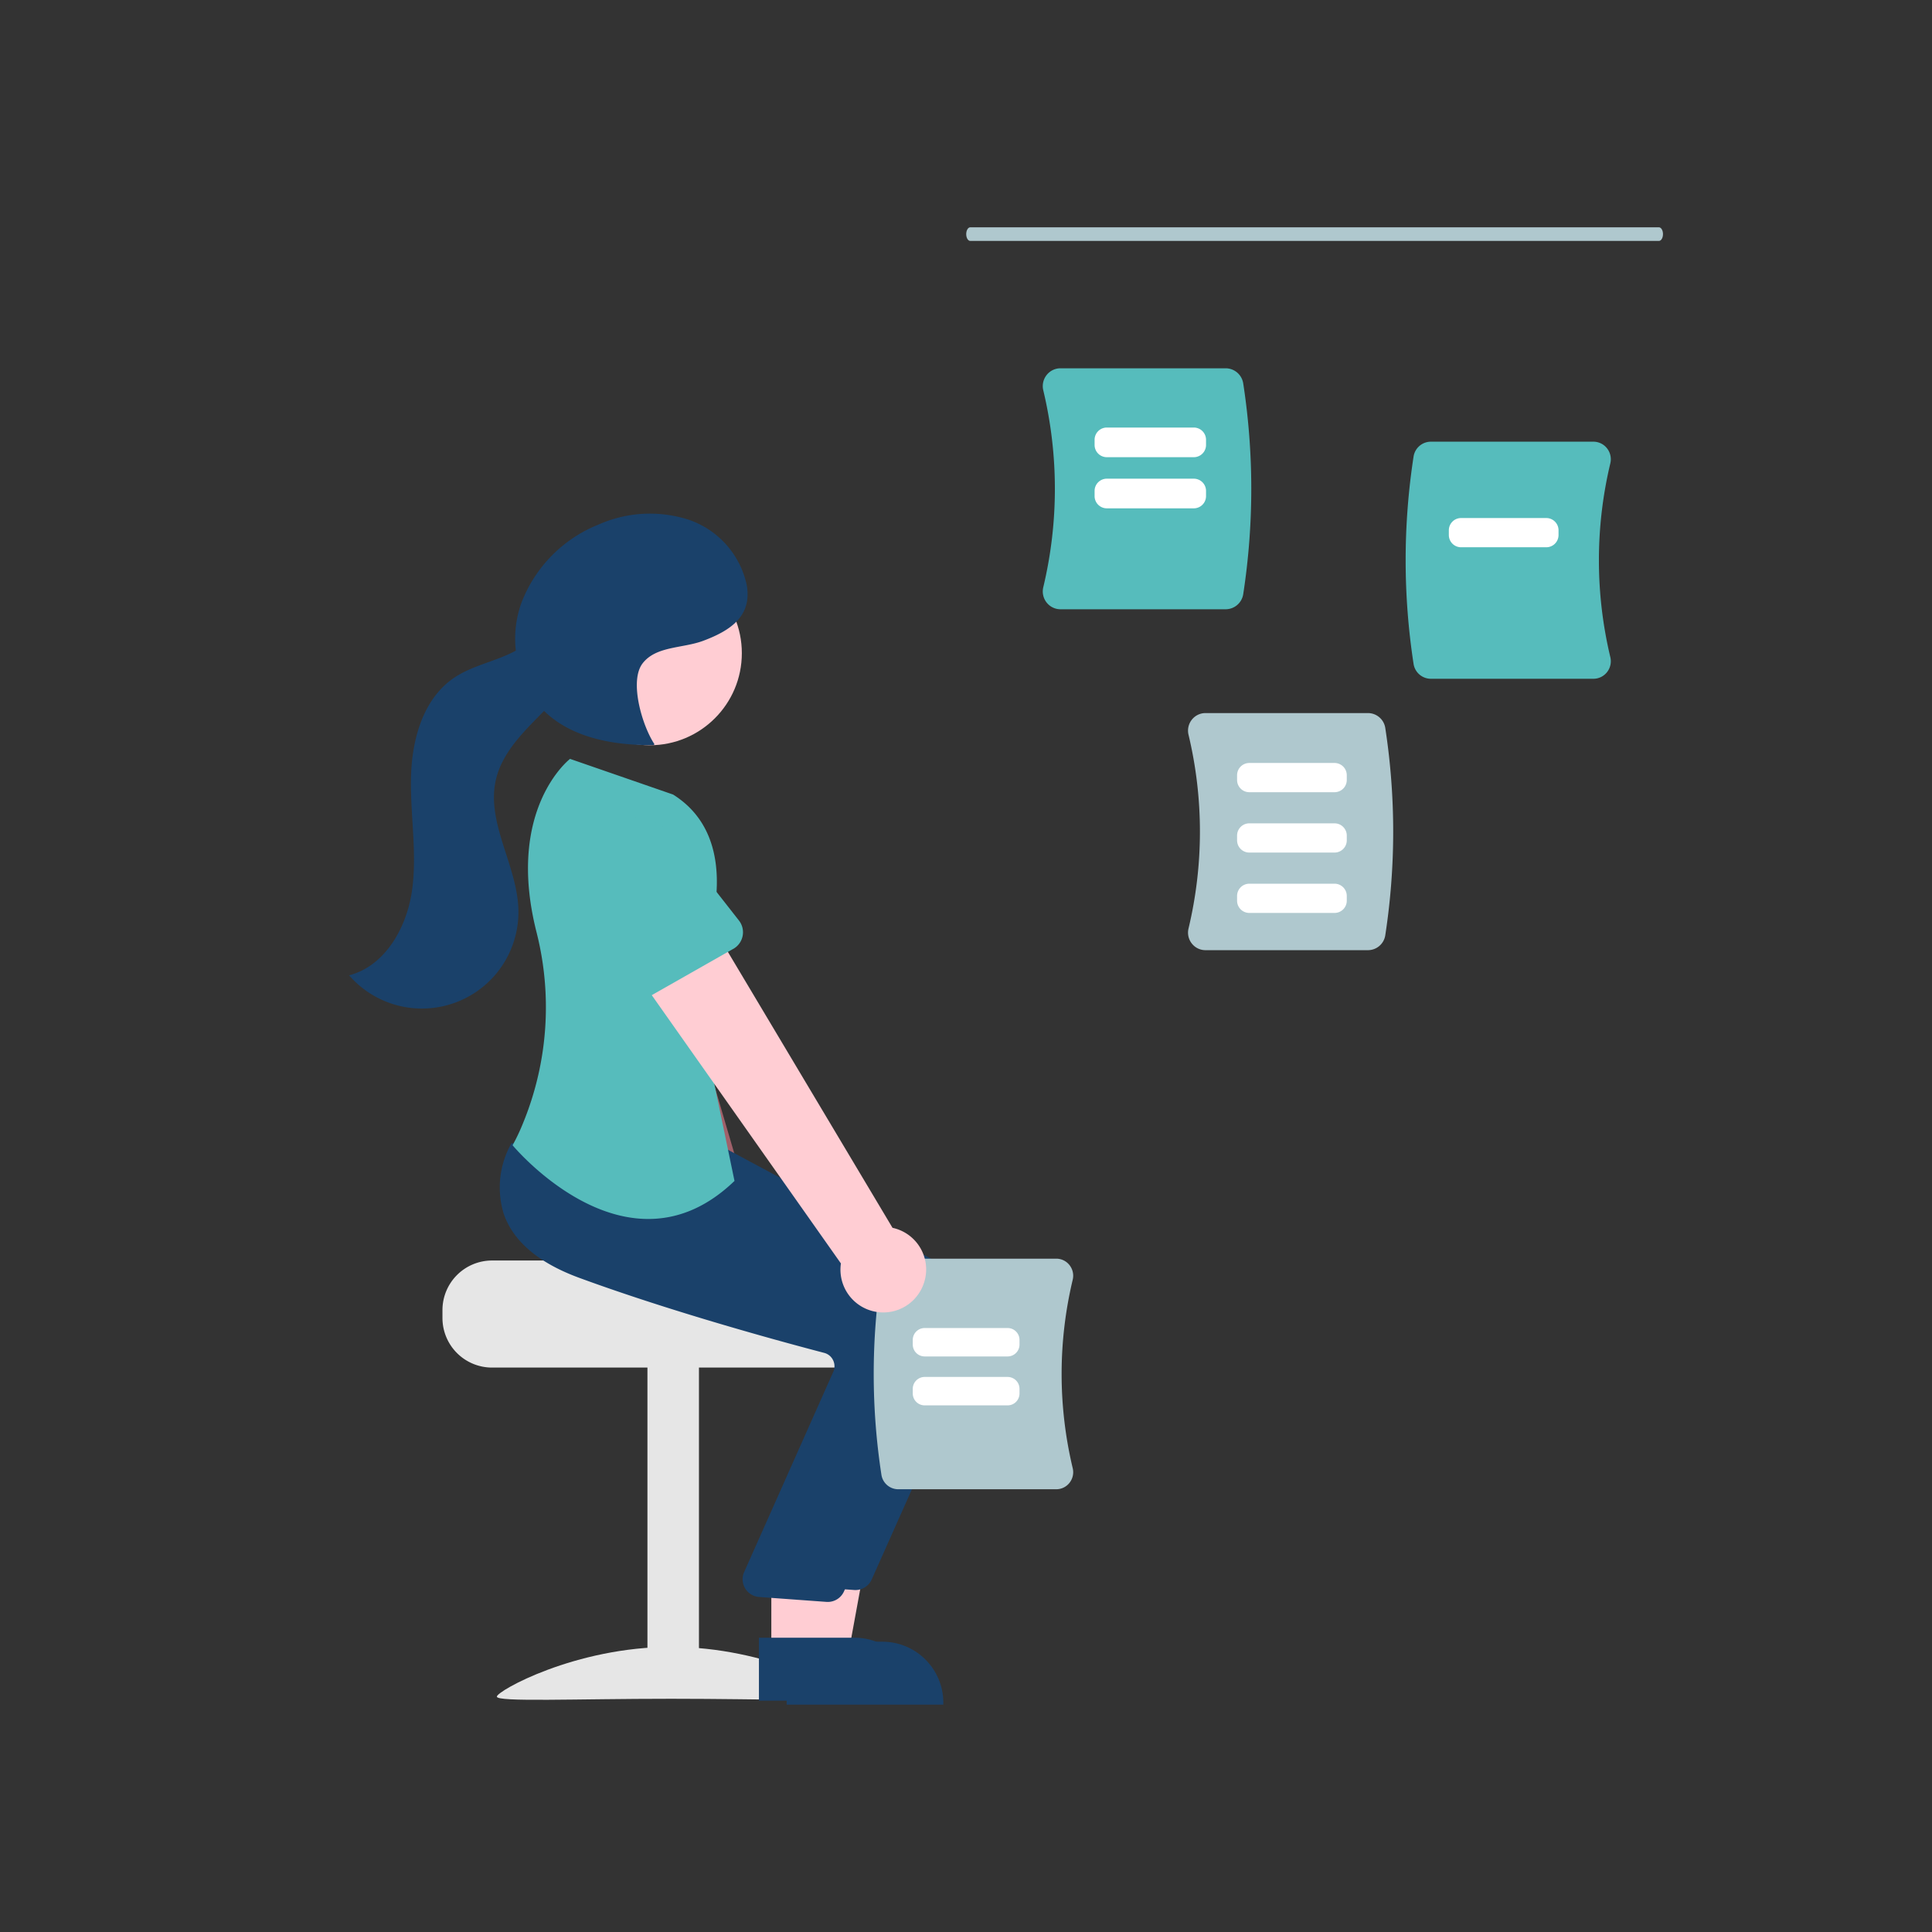 <svg xmlns="http://www.w3.org/2000/svg" xmlns:xlink="http://www.w3.org/1999/xlink" width="170" height="170" viewBox="0 0 170 170">
  <rect x="0" y="0" width="170" height="170" fill="#333333" stroke="none"/>
  <defs>
    <clipPath id="clip-path">
      <rect id="長方形_2306" data-name="長方形 2306" width="170" height="170" fill="none" stroke="#707070" stroke-width="1"/>
    </clipPath>
  </defs>
  <g id="illust" clip-path="url(#clip-path)">
    <g id="グループ_728" data-name="グループ 728" transform="translate(25.461 20)">
      <path id="パス_2384" data-name="パス 2384" d="M757.272,279.749H696.679c-.2,0-.359-.269-.359-.6s.161-.6.359-.6h60.592c.2,0,.359.269.359.6S757.47,279.749,757.272,279.749Z" transform="translate(-636.762 -278.549)" fill="#afc8ce"/>
      <path id="パス_2386" data-name="パス 2386" d="M751.089,417.792a1.549,1.549,0,0,1-.289-1.328,36.686,36.686,0,0,0,0-17.039,1.549,1.549,0,0,1,.29-1.328,1.523,1.523,0,0,1,1.2-.583h14.3a1.542,1.542,0,0,1,1.519,1.293,60.047,60.047,0,0,1,0,18.276,1.542,1.542,0,0,1-1.519,1.293h-14.3A1.523,1.523,0,0,1,751.089,417.792Z" transform="translate(-671.68 -354.769)" fill="#afc8ce"/>
      <path id="パス_2387" data-name="パス 2387" d="M804.865,350.482a60.055,60.055,0,0,1,0-18.276,1.542,1.542,0,0,1,1.519-1.293h14.3a1.522,1.522,0,0,1,1.2.583,1.548,1.548,0,0,1,.29,1.328,36.689,36.689,0,0,0,0,17.039,1.548,1.548,0,0,1-.289,1.328,1.523,1.523,0,0,1-1.2.583h-14.3A1.542,1.542,0,0,1,804.865,350.482Z" transform="translate(-705.941 -312.048)" fill="#56bcbc"/>
      <path id="パス_2388" data-name="パス 2388" d="M715.448,333.508a1.574,1.574,0,0,1-.294-1.35,37.287,37.287,0,0,0,0-17.319,1.575,1.575,0,0,1,.294-1.35,1.548,1.548,0,0,1,1.223-.592H731.2a1.568,1.568,0,0,1,1.544,1.314,61.033,61.033,0,0,1,0,18.577A1.568,1.568,0,0,1,731.2,334.1h-14.53A1.548,1.548,0,0,1,715.448,333.508Z" transform="translate(-648.814 -300.49)" fill="#56bcbc"/>
      <path id="パス_2389" data-name="パス 2389" d="M736.553,330.051H728.9a1.077,1.077,0,0,1-1.076-1.076v-.457a1.077,1.077,0,0,1,1.076-1.076h7.654a1.077,1.077,0,0,1,1.076,1.076v.457A1.077,1.077,0,0,1,736.553,330.051Z" transform="translate(-656.97 -309.822)" fill="#fff"/>
      <path id="パス_2390" data-name="パス 2390" d="M736.553,342.6H728.9a1.077,1.077,0,0,1-1.076-1.076v-.457a1.077,1.077,0,0,1,1.076-1.076h7.654a1.077,1.077,0,0,1,1.076,1.076v.457A1.077,1.077,0,0,1,736.553,342.6Z" transform="translate(-656.97 -317.871)" fill="#fff"/>
      <path id="パス_2391" data-name="パス 2391" d="M771.367,412.338h-7.5a1.077,1.077,0,0,1-1.076-1.076v-.42a1.077,1.077,0,0,1,1.076-1.076h7.5a1.077,1.077,0,0,1,1.076,1.076v.42A1.077,1.077,0,0,1,771.367,412.338Z" transform="translate(-679.399 -362.63)" fill="#fff"/>
      <path id="パス_2392" data-name="パス 2392" d="M771.367,427.151h-7.5a1.077,1.077,0,0,1-1.076-1.076v-.42a1.077,1.077,0,0,1,1.076-1.076h7.5a1.077,1.077,0,0,1,1.076,1.076v.42A1.077,1.077,0,0,1,771.367,427.151Z" transform="translate(-679.399 -372.132)" fill="#fff"/>
      <path id="パス_2393" data-name="パス 2393" d="M771.367,441.965h-7.5a1.077,1.077,0,0,1-1.076-1.076v-.42a1.077,1.077,0,0,1,1.076-1.076h7.5a1.077,1.077,0,0,1,1.076,1.076v.42A1.077,1.077,0,0,1,771.367,441.965Z" transform="translate(-679.399 -381.634)" fill="#fff"/>
      <path id="パス_2394" data-name="パス 2394" d="M823.338,352.223h-7.5a1.077,1.077,0,0,1-1.076-1.076v-.42a1.077,1.077,0,0,1,1.076-1.076h7.5a1.077,1.077,0,0,1,1.076,1.076v.42A1.077,1.077,0,0,1,823.338,352.223Z" transform="translate(-712.737 -324.068)" fill="#fff"/>
      <path id="パス_2395" data-name="パス 2395" d="M474.415,534.966v.7a4.362,4.362,0,0,0,4.359,4.359h31.382a4.36,4.36,0,0,0,4.359-4.359v-.7a4.327,4.327,0,0,0-1.011-2.79,4.484,4.484,0,0,0-.736-.7s-17.253-.391-17.253-.872H478.774A4.365,4.365,0,0,0,474.415,534.966Z" transform="translate(-460.943 -439.69)" fill="#e6e6e6"/>
      <rect id="長方形_2300" data-name="長方形 2300" width="4.533" height="29.29" transform="translate(31.508 100.158)" fill="#e6e6e6"/>
      <path id="パス_2396" data-name="パス 2396" d="M518.823,632.484c0,.49-6.869.189-15.342.189s-15.342.3-15.342-.189,6.869-4.374,15.342-4.374S518.823,631.994,518.823,632.484Z" transform="translate(-469.882 -503.195)" fill="#e6e6e6"/>
      <path id="パス_2397" data-name="パス 2397" d="M524.176,469.824a3.746,3.746,0,0,0-1.327-5.588L513.241,431.5l-7.316,3.583,11.744,31.053a3.766,3.766,0,0,0,6.507,3.689Z" transform="translate(-481.466 -375.14)" fill="#a0616a"/>
      <path id="パス_2398" data-name="パス 2398" d="M511.771,422l-8.188,2.217a1.68,1.68,0,0,1-2.107-1.425l-.99-8.4a4.665,4.665,0,1,1,9.012-2.411l3.373,7.725a1.68,1.68,0,0,1-1.1,2.293Z" transform="translate(-477.819 -360.176)" fill="#56bcbc"/>
      <path id="パス_2399" data-name="パス 2399" d="M231.723,353.919H236l2.034-11.087h-6.309Z" transform="translate(-186.873 -228.063)" fill="#ffcdd3"/>
      <path id="パス_2400" data-name="パス 2400" d="M561.276,626.8h8.419a5.365,5.365,0,0,1,5.365,5.365v.174H561.276Z" transform="translate(-517.516 -502.344)" fill="#1a416a"/>
      <path id="パス_2401" data-name="パス 2401" d="M524.683,538.354q-.075,0-.15-.007l-5.916-.431a1.569,1.569,0,0,1-1.328-2.1l7.917-17.788a1.219,1.219,0,0,0-.068-.976,1.2,1.2,0,0,0-.771-.614c-3.723-.973-13.276-3.565-21.544-6.6-3.543-1.3-5.774-3.176-6.632-5.58a7.876,7.876,0,0,1,.614-6.179l.056-.1,7.781.707,8.435.718,18.485,9.913a7,7,0,0,1,3.075,8.991l-8.522,19.111A1.568,1.568,0,0,1,524.683,538.354Z" transform="translate(-474.871 -418.443)" fill="#1a416a"/>
      <ellipse id="楕円形_264" data-name="楕円形 264" cx="8.103" cy="8.103" rx="8.103" ry="8.103" transform="translate(23.609 29.371)" fill="#ffcdd3"/>
      <path id="パス_2402" data-name="パス 2402" d="M224.723,352.919H229l2.034-11.087h-6.309Z" transform="translate(-182.314 -227.412)" fill="#ffcdd3"/>
      <path id="パス_2403" data-name="パス 2403" d="M554.276,625.8h8.419a5.365,5.365,0,0,1,5.365,5.365v.174H554.276Z" transform="translate(-512.957 -501.693)" fill="#1a416a"/>
      <path id="パス_2404" data-name="パス 2404" d="M517.683,541.354q-.075,0-.15-.007l-5.916-.431a1.569,1.569,0,0,1-1.328-2.1l7.918-17.788a1.22,1.22,0,0,0-.068-.976,1.2,1.2,0,0,0-.771-.614c-3.723-.973-13.275-3.565-21.544-6.6-3.543-1.3-5.774-3.176-6.632-5.58a7.875,7.875,0,0,1,.614-6.179l.056-.095,7.781.707,8.435.717,18.485,9.913a7,7,0,0,1,3.075,8.991l-8.522,19.111A1.568,1.568,0,0,1,517.683,541.354Z" transform="translate(-470.311 -420.397)" fill="#1a416a"/>
      <path id="パス_2405" data-name="パス 2405" d="M506.234,407.15l-9.066-3.138s-5.691,4.373-2.957,15.22a26.854,26.854,0,0,1-1.186,16.849,17.365,17.365,0,0,1-.913,1.929s10.112,12.2,19.527,3.138l-3.661-17.609S513.731,411.857,506.234,407.15Z" transform="translate(-472.47 -357.237)" fill="#56bcbc"/>
      <path id="パス_2406" data-name="パス 2406" d="M12.243,20.3C11.154,18.666,10,14.732,11.2,13.181c1.184-1.532,3.52-1.306,5.333-1.984,2.526-.944,4.286-2.239,3.829-4.9A7.794,7.794,0,0,0,15.229.537a11.112,11.112,0,0,0-7.9.43A12.058,12.058,0,0,0,.538,7.848a9.271,9.271,0,0,0,1.773,9.3c2.451,2.58,6.3,3.268,9.857,3.226" transform="translate(19.885 25.187)" fill="#1a416a"/>
      <path id="パス_2407" data-name="パス 2407" d="M37.48,4.416c-1.453,1.183-3.671.658-5.231-.381S29.424,1.518,27.736.7C24.76-.731,21.163.223,18.267,1.813S12.8,5.6,9.744,6.846,2.781,8.155.465,5.8A8.49,8.49,0,0,0,12.907,15.82c3.352-2.042,5.2-6.323,8.963-7.45,2.08-.624,4.314-.121,6.417.423s4.295,1.132,6.417.669,4.107-2.37,3.837-4.525Z" transform="translate(0 63.323) rotate(-60)" fill="#1a416a"/>
      <path id="パス_2408" data-name="パス 2408" d="M583.923,549.165a58.4,58.4,0,0,1,0-17.775,1.5,1.5,0,0,1,1.477-1.257h13.9a1.48,1.48,0,0,1,1.17.567,1.506,1.506,0,0,1,.282,1.292,35.683,35.683,0,0,0,0,16.572,1.505,1.505,0,0,1-.281,1.292,1.48,1.48,0,0,1-1.17.567H585.4A1.5,1.5,0,0,1,583.923,549.165Z" transform="translate(-531.824 -439.381)" fill="#afc8ce"/>
      <path id="パス_2409" data-name="パス 2409" d="M601.451,550.138h-7.3a1.047,1.047,0,0,1-1.046-1.046v-.409a1.047,1.047,0,0,1,1.046-1.046h7.3a1.047,1.047,0,0,1,1.046,1.046v.409A1.047,1.047,0,0,1,601.451,550.138Z" transform="translate(-538.25 -450.782)" fill="#fff"/>
      <path id="パス_2410" data-name="パス 2410" d="M601.451,562.483h-7.3a1.047,1.047,0,0,1-1.046-1.046v-.409a1.047,1.047,0,0,1,1.046-1.046h7.3a1.047,1.047,0,0,1,1.046,1.046v.409A1.047,1.047,0,0,1,601.451,562.483Z" transform="translate(-538.25 -458.822)" fill="#fff"/>
      <path id="パス_2411" data-name="パス 2411" d="M546.457,472.7a3.746,3.746,0,0,0-2.682-5.079l-17.482-29.3-6.189,5.3,19.13,27.134a3.766,3.766,0,0,0,7.222,1.947Z" transform="translate(-490.702 -379.583)" fill="#ffcdd3"/>
      <path id="パス_2412" data-name="パス 2412" d="M522.727,430.452l-7.375,4.192a1.68,1.68,0,0,1-2.4-.853l-3.057-7.885a4.665,4.665,0,1,1,8.124-4.586l5.2,6.638a1.68,1.68,0,0,1-.493,2.5Z" transform="translate(-483.662 -366.965)" fill="#56bcbc"/>
    </g>
  </g>
</svg>
